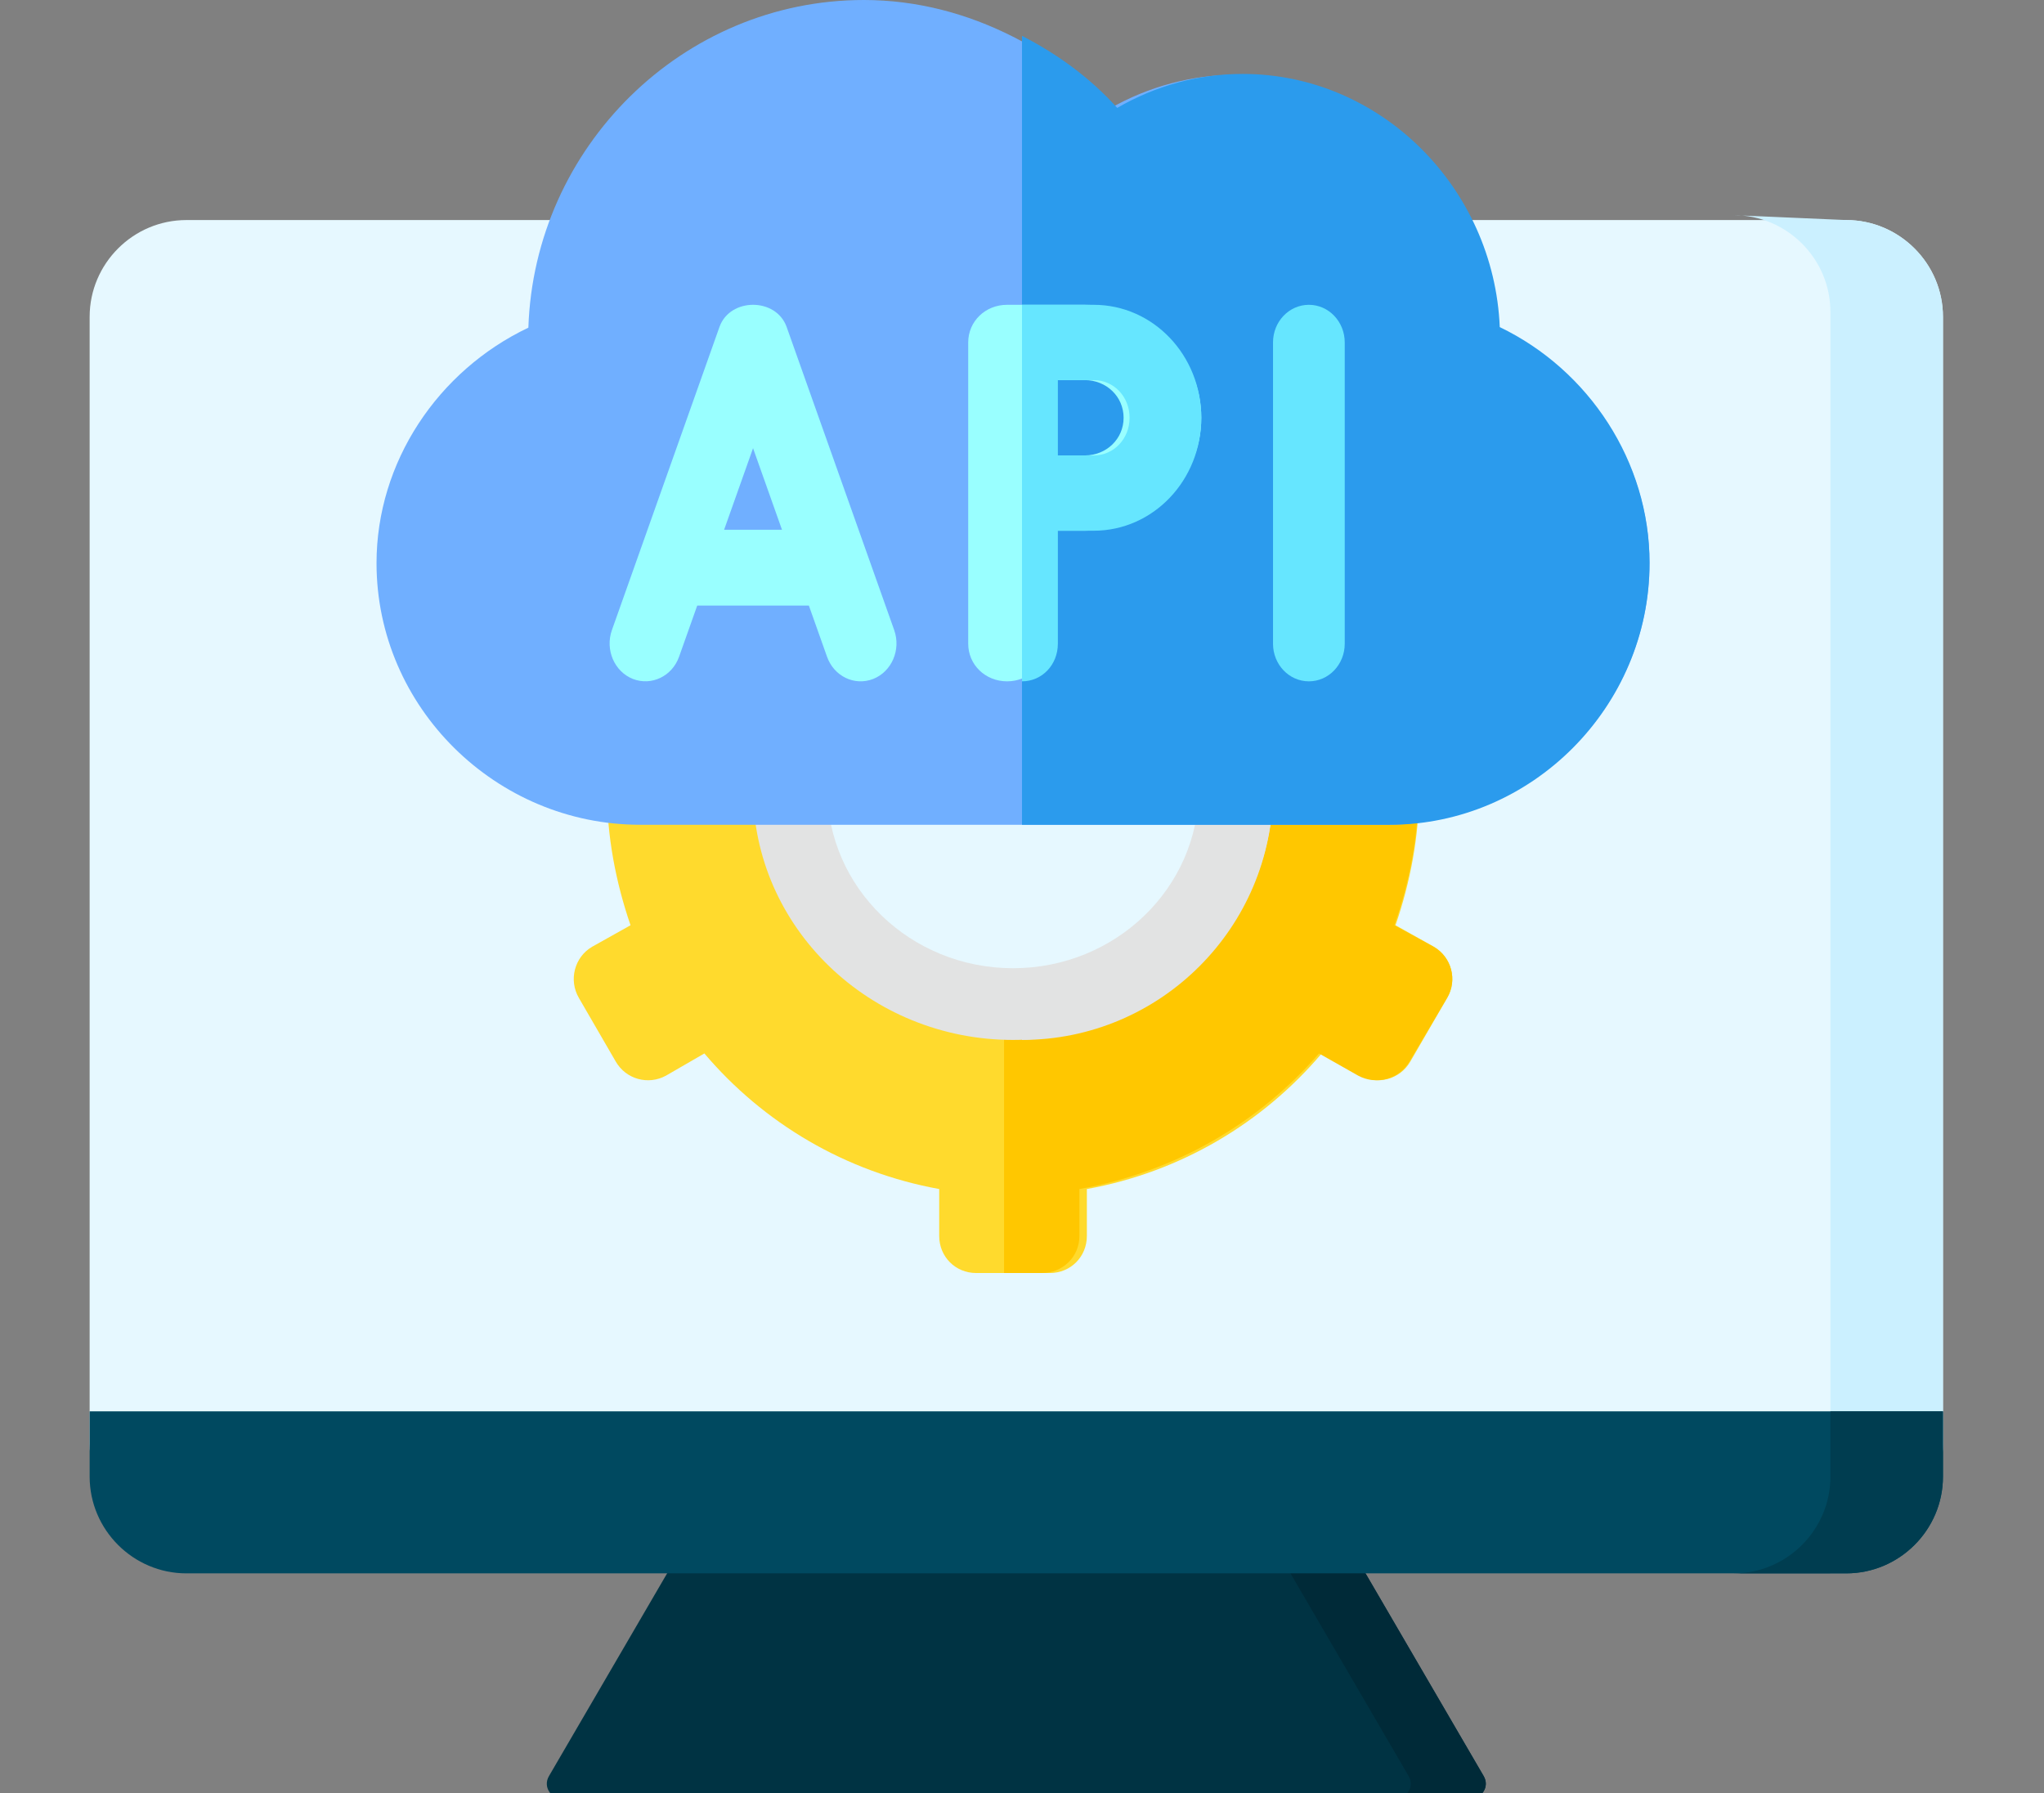<svg width="114" height="100" viewBox="0 0 114 100" fill="none" xmlns="http://www.w3.org/2000/svg">
<rect x="0" y="0" width="114" height="100" fill="#808080" stroke="none"/>
<g clip-path="url(#clip0_15_132)">
<path fill-rule="evenodd" clip-rule="evenodd" d="M74.503 84.908L38.595 85.369L30.617 99.058C30.266 99.66 30.74 100.319 31.341 100.319H82.024C82.625 100.319 83.099 99.66 82.749 99.058L74.503 84.908Z" fill="#003343"/>
<path fill-rule="evenodd" clip-rule="evenodd" d="M74.503 84.908L70.349 84.962L78.564 99.058C78.914 99.66 78.44 100.319 77.839 100.319H82.024C82.625 100.319 83.099 99.66 82.749 99.058L74.503 84.908Z" fill="#002A38"/>
<path fill-rule="evenodd" clip-rule="evenodd" d="M102.969 12.273C105.937 12.273 108.365 14.702 108.365 17.669V80.536C108.365 83.504 105.937 85.932 102.969 85.932H10.396C7.429 85.932 5 83.504 5 80.536V17.669C5 14.701 7.428 12.273 10.396 12.273H102.969Z" fill="#E6F8FF"/>
<path fill-rule="evenodd" clip-rule="evenodd" d="M102.969 12.273C105.937 12.273 108.365 14.702 108.365 17.669V80.536C108.365 83.504 105.937 85.932 102.969 85.932L96.692 85.659C99.659 85.659 102.088 83.231 102.088 80.263V17.396C102.088 14.428 99.66 12 96.692 12L102.969 12.273Z" fill="#CBF0FF"/>
<path fill-rule="evenodd" clip-rule="evenodd" d="M108.365 78.716H5V82.355C5 85.323 7.428 87.751 10.396 87.751H102.969C105.937 87.751 108.365 85.323 108.365 82.355L108.365 78.716Z" fill="#004960"/>
<path fill-rule="evenodd" clip-rule="evenodd" d="M108.365 78.716H102.088V82.355C102.088 85.324 99.66 87.752 96.692 87.752L102.969 87.751C105.937 87.751 108.365 85.323 108.365 82.355L108.365 78.716Z" fill="#003D50"/>
<path d="M79.975 52.803L77.833 51.604C78.657 49.207 79.151 46.645 79.151 44H68.855C68.855 50.86 63.336 56.398 56.5 56.398C49.663 56.398 44.145 50.86 44.145 44H33.849C33.849 46.645 34.343 49.207 35.167 51.604L33.025 52.803C32.037 53.381 31.707 54.662 32.284 55.654L34.343 59.208C34.919 60.2 36.155 60.531 37.143 59.993L39.285 58.754C42.58 62.638 47.151 65.366 52.382 66.316V68.934C52.382 70.091 53.288 71 54.441 71H56.5H58.559C59.713 71 60.618 70.091 60.618 68.934V66.316C65.849 65.366 70.42 62.638 73.715 58.754L75.857 59.993C76.845 60.531 78.081 60.2 78.657 59.208L80.716 55.654C81.293 54.662 80.963 53.381 79.975 52.803Z" fill="#FFDA2D"/>
<path d="M80.71 55.654L78.609 59.208C78.021 60.2 76.76 60.531 75.752 59.993L73.566 58.754C70.204 62.638 65.54 65.366 60.202 66.316V68.934C60.202 70.091 59.278 71 58.101 71H56V56.398C62.976 56.398 68.607 50.86 68.607 44H79.113C79.113 46.645 78.609 49.207 77.769 51.604L79.954 52.803C80.963 53.381 81.299 54.662 80.71 55.654Z" fill="#FFC700"/>
<path d="M68.929 42C67.768 42 66.857 42.88 66.857 44C66.857 49.52 62.217 54 56.5 54C50.783 54 46.143 49.52 46.143 44C46.143 42.88 45.232 42 44.071 42C42.911 42 42 42.88 42 44C42 51.72 48.504 58 56.5 58C64.496 58 71 51.72 71 44C71 42.88 70.089 42 68.929 42Z" fill="#E2E3E3"/>
<path d="M71 44C71 51.72 64.72 58 57 58V54C62.52 54 67 49.52 67 44C67 42.88 67.88 42 69 42C70.12 42 71 42.88 71 44Z" fill="#E2E3E3"/>
<path d="M83.527 18.273C83.198 10.517 76.799 4.169 68.981 4.169C66.484 4.169 64.067 4.819 61.887 6.06C60.335 4.363 58.489 3.056 56.5 2.048C53.949 0.756 51.139 0 48.18 0C38.066 0 29.8 8.219 29.469 18.275C24.429 20.669 21 25.767 21 31.408C21 39.453 27.671 46 35.699 46H56.5H77.301C85.329 46 92 39.453 92 31.408C92 25.765 88.571 20.667 83.527 18.273Z" fill="#70AFFF"/>
<path d="M92 31.392C92 25.743 88.619 20.64 83.646 18.243C83.322 10.478 77.013 4.123 69.305 4.123C66.843 4.123 64.46 4.773 62.311 6.017C60.781 4.317 58.961 3.009 57 2V46H77.508C85.423 46 92 39.446 92 31.392Z" fill="#2B9BED"/>
<path d="M43.873 18.235C43.287 16.588 40.713 16.588 40.127 18.235L34.127 35.144C33.741 36.238 34.264 37.455 35.297 37.866C36.328 38.267 37.484 37.724 37.873 36.63L38.887 33.773H45.113L46.127 36.63C46.51 37.71 47.652 38.277 48.703 37.866C49.736 37.455 50.259 36.237 49.873 35.144L43.873 18.235ZM40.386 29.546L42 24.997L43.614 29.546H40.386Z" fill="#99FFFF"/>
<path d="M73 17C71.894 17 71 17.939 71 19.1V35.9C71 37.061 71.894 38 73 38C74.106 38 75 37.061 75 35.9V19.1C75 17.939 74.106 17 73 17Z" fill="#66E6FF"/>
<path d="M60.5 17H56.167C54.953 17 54 17.924 54 19.1V35.9C54 37.076 54.953 38 56.167 38C57.38 38 58.333 37.076 58.333 35.9V29.6H60.5C64.097 29.6 67 26.786 67 23.3C67 19.814 64.097 17 60.5 17ZM60.5 25.4H58.333V21.2H60.5C61.714 21.2 62.667 22.124 62.667 23.3C62.667 24.476 61.714 25.4 60.5 25.4Z" fill="#99FFFF"/>
<path d="M61 17H57V38C58.12 38 59 37.076 59 35.9V29.6H61C64.32 29.6 67 26.786 67 23.3C67 19.814 64.32 17 61 17ZM61 25.4H59V21.2H61C62.12 21.2 63 22.124 63 23.3C63 24.476 62.12 25.4 61 25.4Z" fill="#66E6FF"/>
</g>
<defs>
<clipPath id="clip0_15_132">
<rect width="114" height="100" fill="white"/>
</clipPath>
</defs>
</svg>
